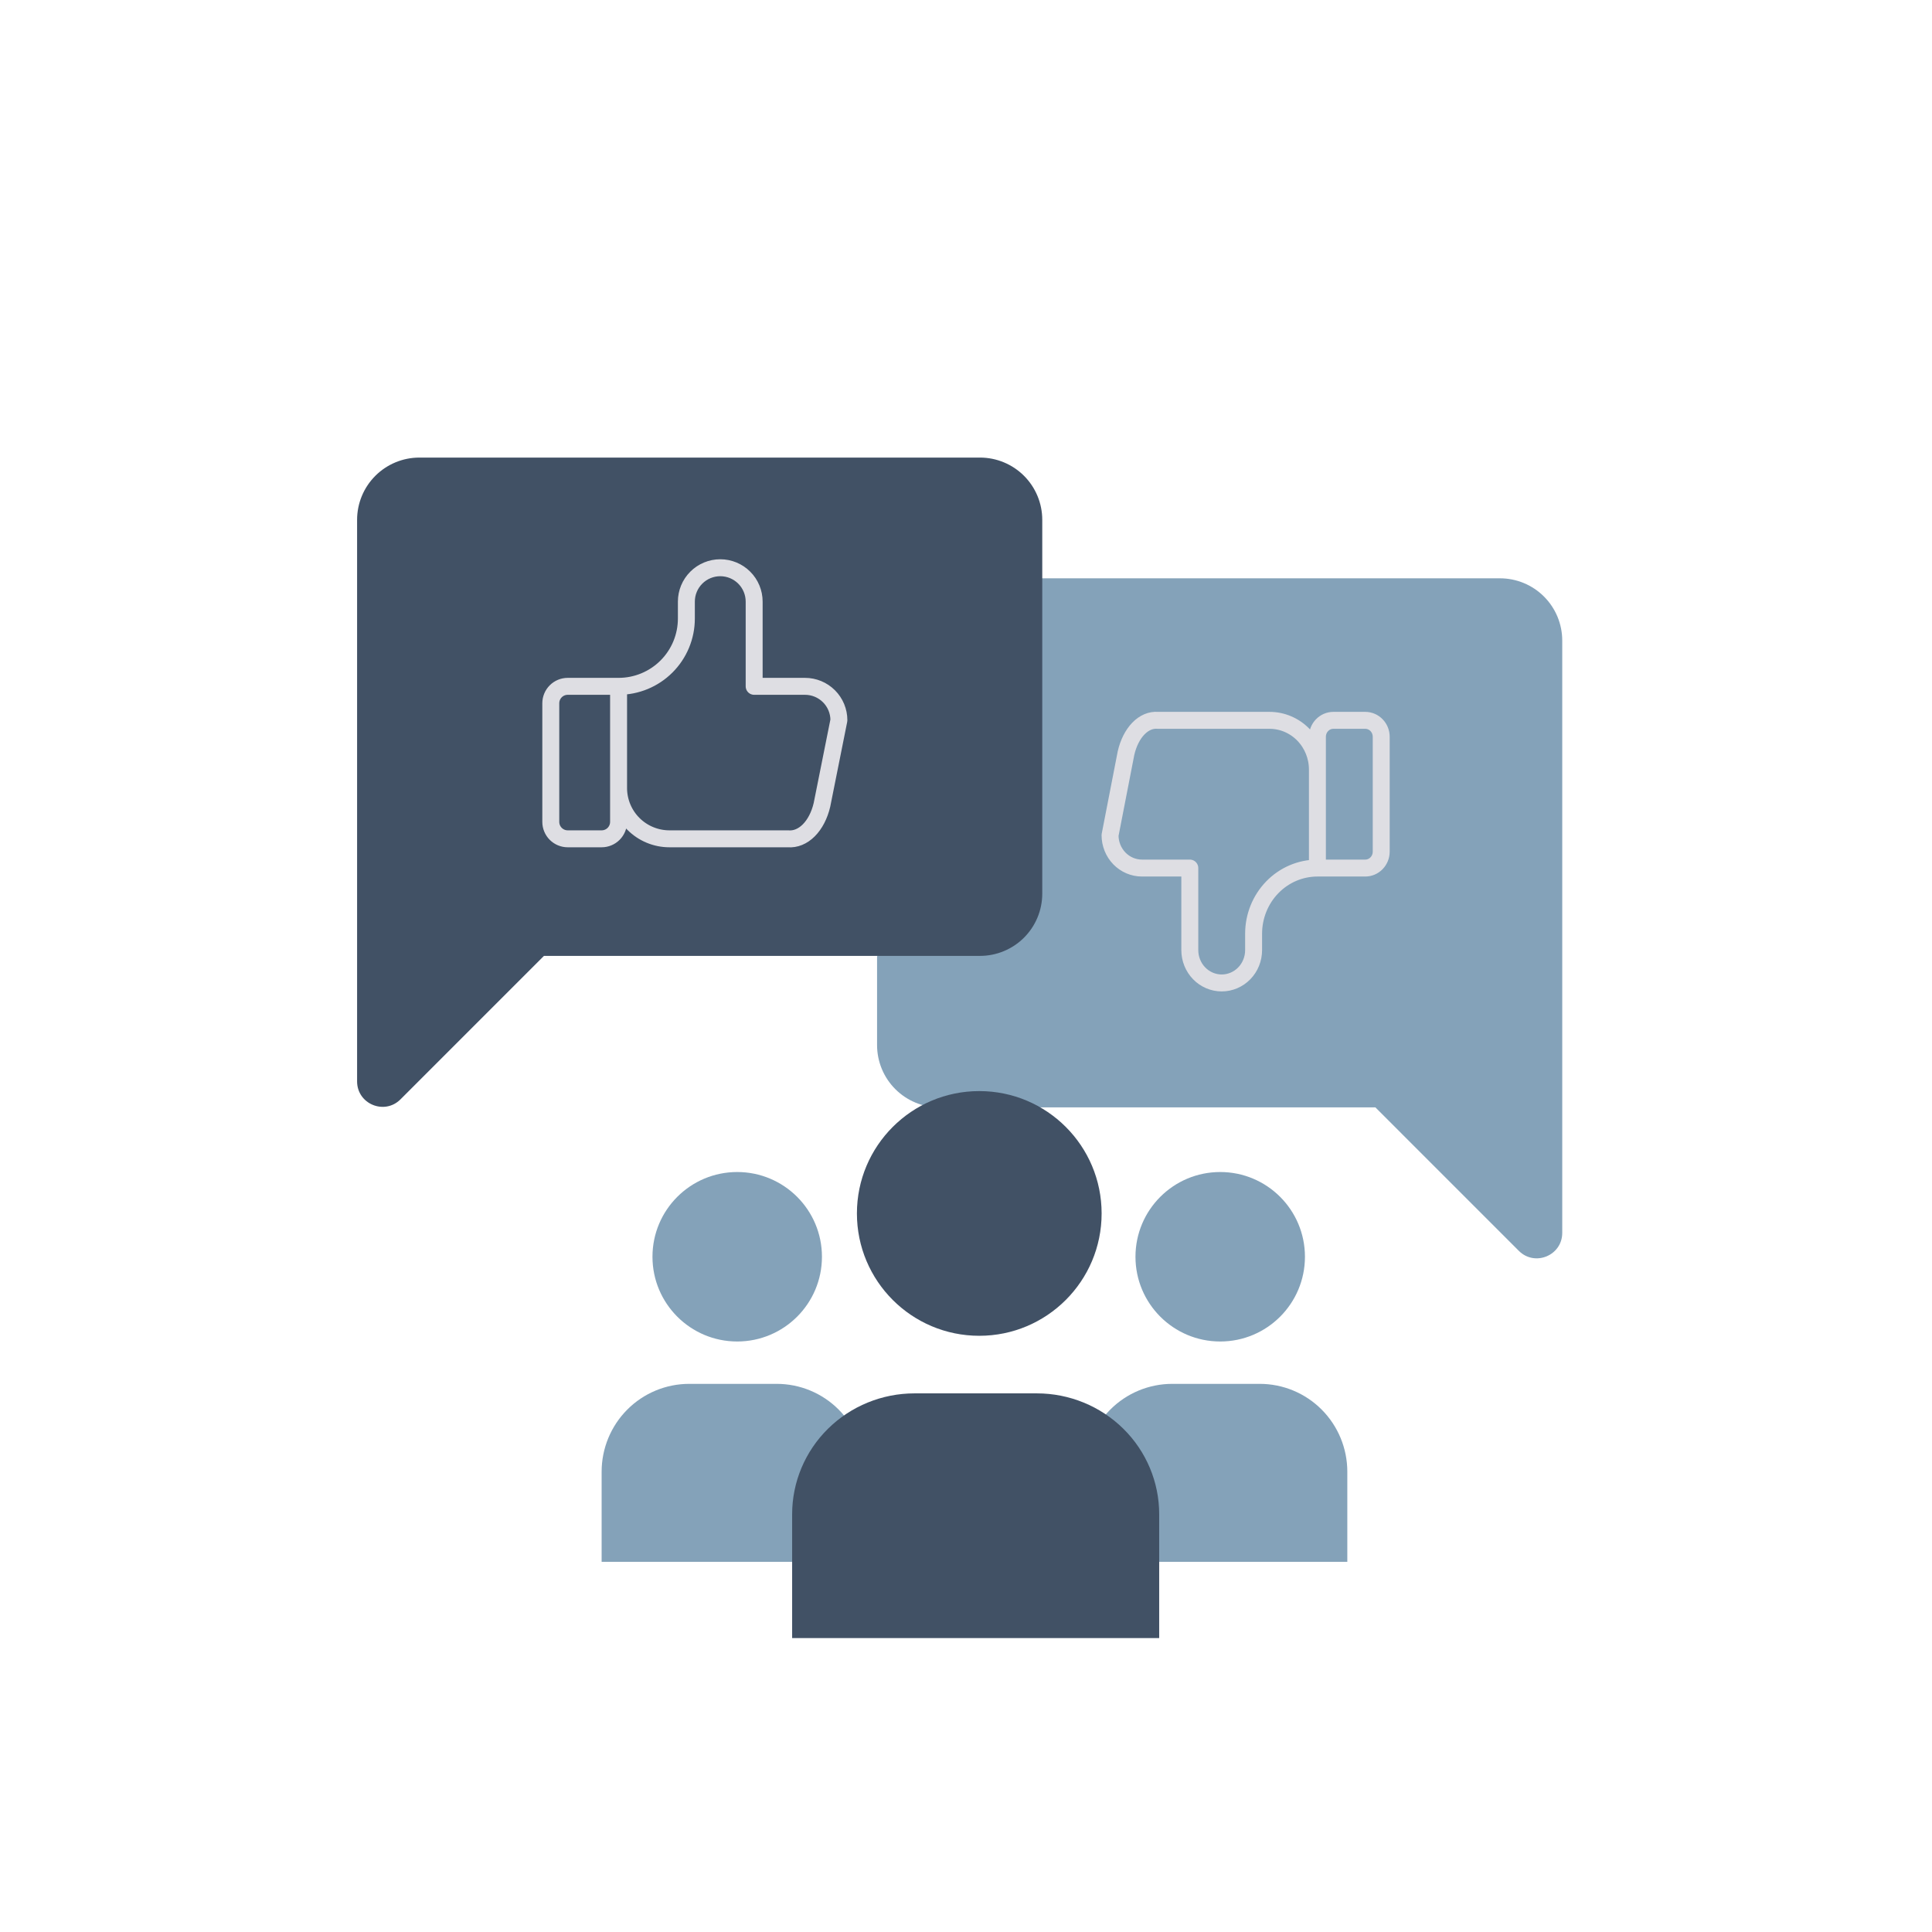 <svg width="228" height="228" viewBox="0 0 228 228" fill="none" xmlns="http://www.w3.org/2000/svg">
<path d="M105.658 128.531C104.28 127.153 103.505 125.283 103.505 123.334V112.897L122.926 68.248H177.013C178.963 68.248 180.833 69.022 182.211 70.401C183.59 71.779 184.364 73.649 184.364 75.599V145.494C184.364 148.167 181.133 149.505 179.243 147.616L162.312 130.684H110.856C108.906 130.684 107.037 129.91 105.658 128.531Z" fill="#84A2B9"/>
<path d="M155.471 102.442V86.946C155.471 86.433 155.669 85.94 156.022 85.577C156.375 85.213 156.854 85.009 157.353 85.009H161.118C161.617 85.009 162.096 85.213 162.449 85.577C162.802 85.94 163 86.433 163 86.946V100.505C163 101.018 162.802 101.511 162.449 101.874C162.096 102.238 161.617 102.442 161.118 102.442H155.471ZM155.471 102.442C153.474 102.442 151.559 103.258 150.146 104.711C148.734 106.164 147.941 108.134 147.941 110.189V112.126C147.941 113.154 147.545 114.139 146.839 114.865C146.132 115.592 145.175 116 144.176 116C143.178 116 142.22 115.592 141.514 114.865C140.808 114.139 140.412 113.154 140.412 112.126V102.442H134.765C133.766 102.442 132.809 102.033 132.103 101.307C131.397 100.58 131 99.595 131 98.568L132.882 88.883C133.153 87.695 133.667 86.675 134.346 85.976C135.025 85.277 135.832 84.938 136.647 85.009H149.824C151.321 85.009 152.758 85.621 153.817 86.711C154.876 87.801 155.471 89.279 155.471 90.82" stroke="#DEDEE3" stroke-width="2" stroke-linecap="round" stroke-linejoin="round"/>
<path d="M144 158.313C149.523 158.313 154 153.836 154 148.313C154 142.79 149.523 138.313 144 138.313C138.477 138.313 134 142.79 134 148.313C134 153.836 138.477 158.313 144 158.313Z" fill="#84A2B9"/>
<path d="M87 158.313C92.523 158.313 97 153.836 97 148.313C97 142.79 92.523 138.313 87 138.313C81.477 138.313 77 142.79 77 148.313C77 153.836 81.477 158.313 87 158.313Z" fill="#84A2B9"/>
<path d="M128 184.313V173.68C128 170.931 129.089 168.294 131.027 166.349C132.964 164.405 135.593 163.313 138.333 163.313H148.667C151.407 163.313 154.036 164.405 155.973 166.349C157.911 168.294 159 170.931 159 173.68V184.313" fill="#84A2B9"/>
<path d="M71 184.313V173.68C71 170.931 72.089 168.294 74.027 166.349C75.964 164.405 78.593 163.313 81.333 163.313H91.667C94.407 163.313 97.036 164.405 98.973 166.349C100.911 168.294 102 170.931 102 173.68V184.313" fill="#84A2B9"/>
<path d="M42.141 127.616C42.141 130.289 45.372 131.628 47.262 129.738L64.193 112.807H115.649C117.599 112.807 119.468 112.032 120.847 110.654C122.226 109.275 123 107.405 123 105.456V61.351C123 59.401 122.226 57.532 120.847 56.153C119.468 54.775 117.599 54 115.649 54H49.492C47.542 54 45.672 54.775 44.294 56.153C42.915 57.532 42.141 59.401 42.141 61.351V127.616Z" fill="#415165"/>
<path d="M73 80.996V96.991C73 97.521 72.789 98.03 72.414 98.405C72.039 98.78 71.53 98.99 71 98.99H67C66.47 98.99 65.961 98.78 65.586 98.405C65.211 98.03 65 97.521 65 96.991V82.995C65 82.465 65.211 81.956 65.586 81.581C65.961 81.206 66.47 80.996 67 80.996H73ZM73 80.996C75.122 80.996 77.157 80.153 78.657 78.653C80.157 77.153 81 75.119 81 72.998V70.999C81 69.938 81.421 68.921 82.172 68.171C82.922 67.421 83.939 67 85 67C86.061 67 87.078 67.421 87.828 68.171C88.579 68.921 89 69.938 89 70.999V80.996H95C96.061 80.996 97.078 81.417 97.828 82.167C98.579 82.917 99 83.934 99 84.995L97 94.992C96.712 96.218 96.167 97.271 95.445 97.993C94.724 98.714 93.866 99.064 93 98.99H79C77.409 98.99 75.883 98.358 74.757 97.234C73.632 96.109 73 94.583 73 92.992" stroke="#DEDEE3" stroke-width="2" stroke-linecap="round" stroke-linejoin="round"/>
<path d="M115.566 157.64C123.54 157.64 130.005 151.175 130.005 143.201C130.005 135.227 123.54 128.762 115.566 128.762C107.592 128.762 101.127 135.227 101.127 143.201C101.127 151.175 107.592 157.64 115.566 157.64Z" fill="#415165"/>
<path d="M93.482 193.313V178.692C93.482 174.911 95.004 171.284 97.712 168.611C100.419 165.937 104.092 164.435 107.921 164.435H122.36C126.19 164.435 129.862 165.937 132.57 168.611C135.278 171.284 136.799 174.911 136.799 178.692V193.313" fill="#415165"/>
</svg>

